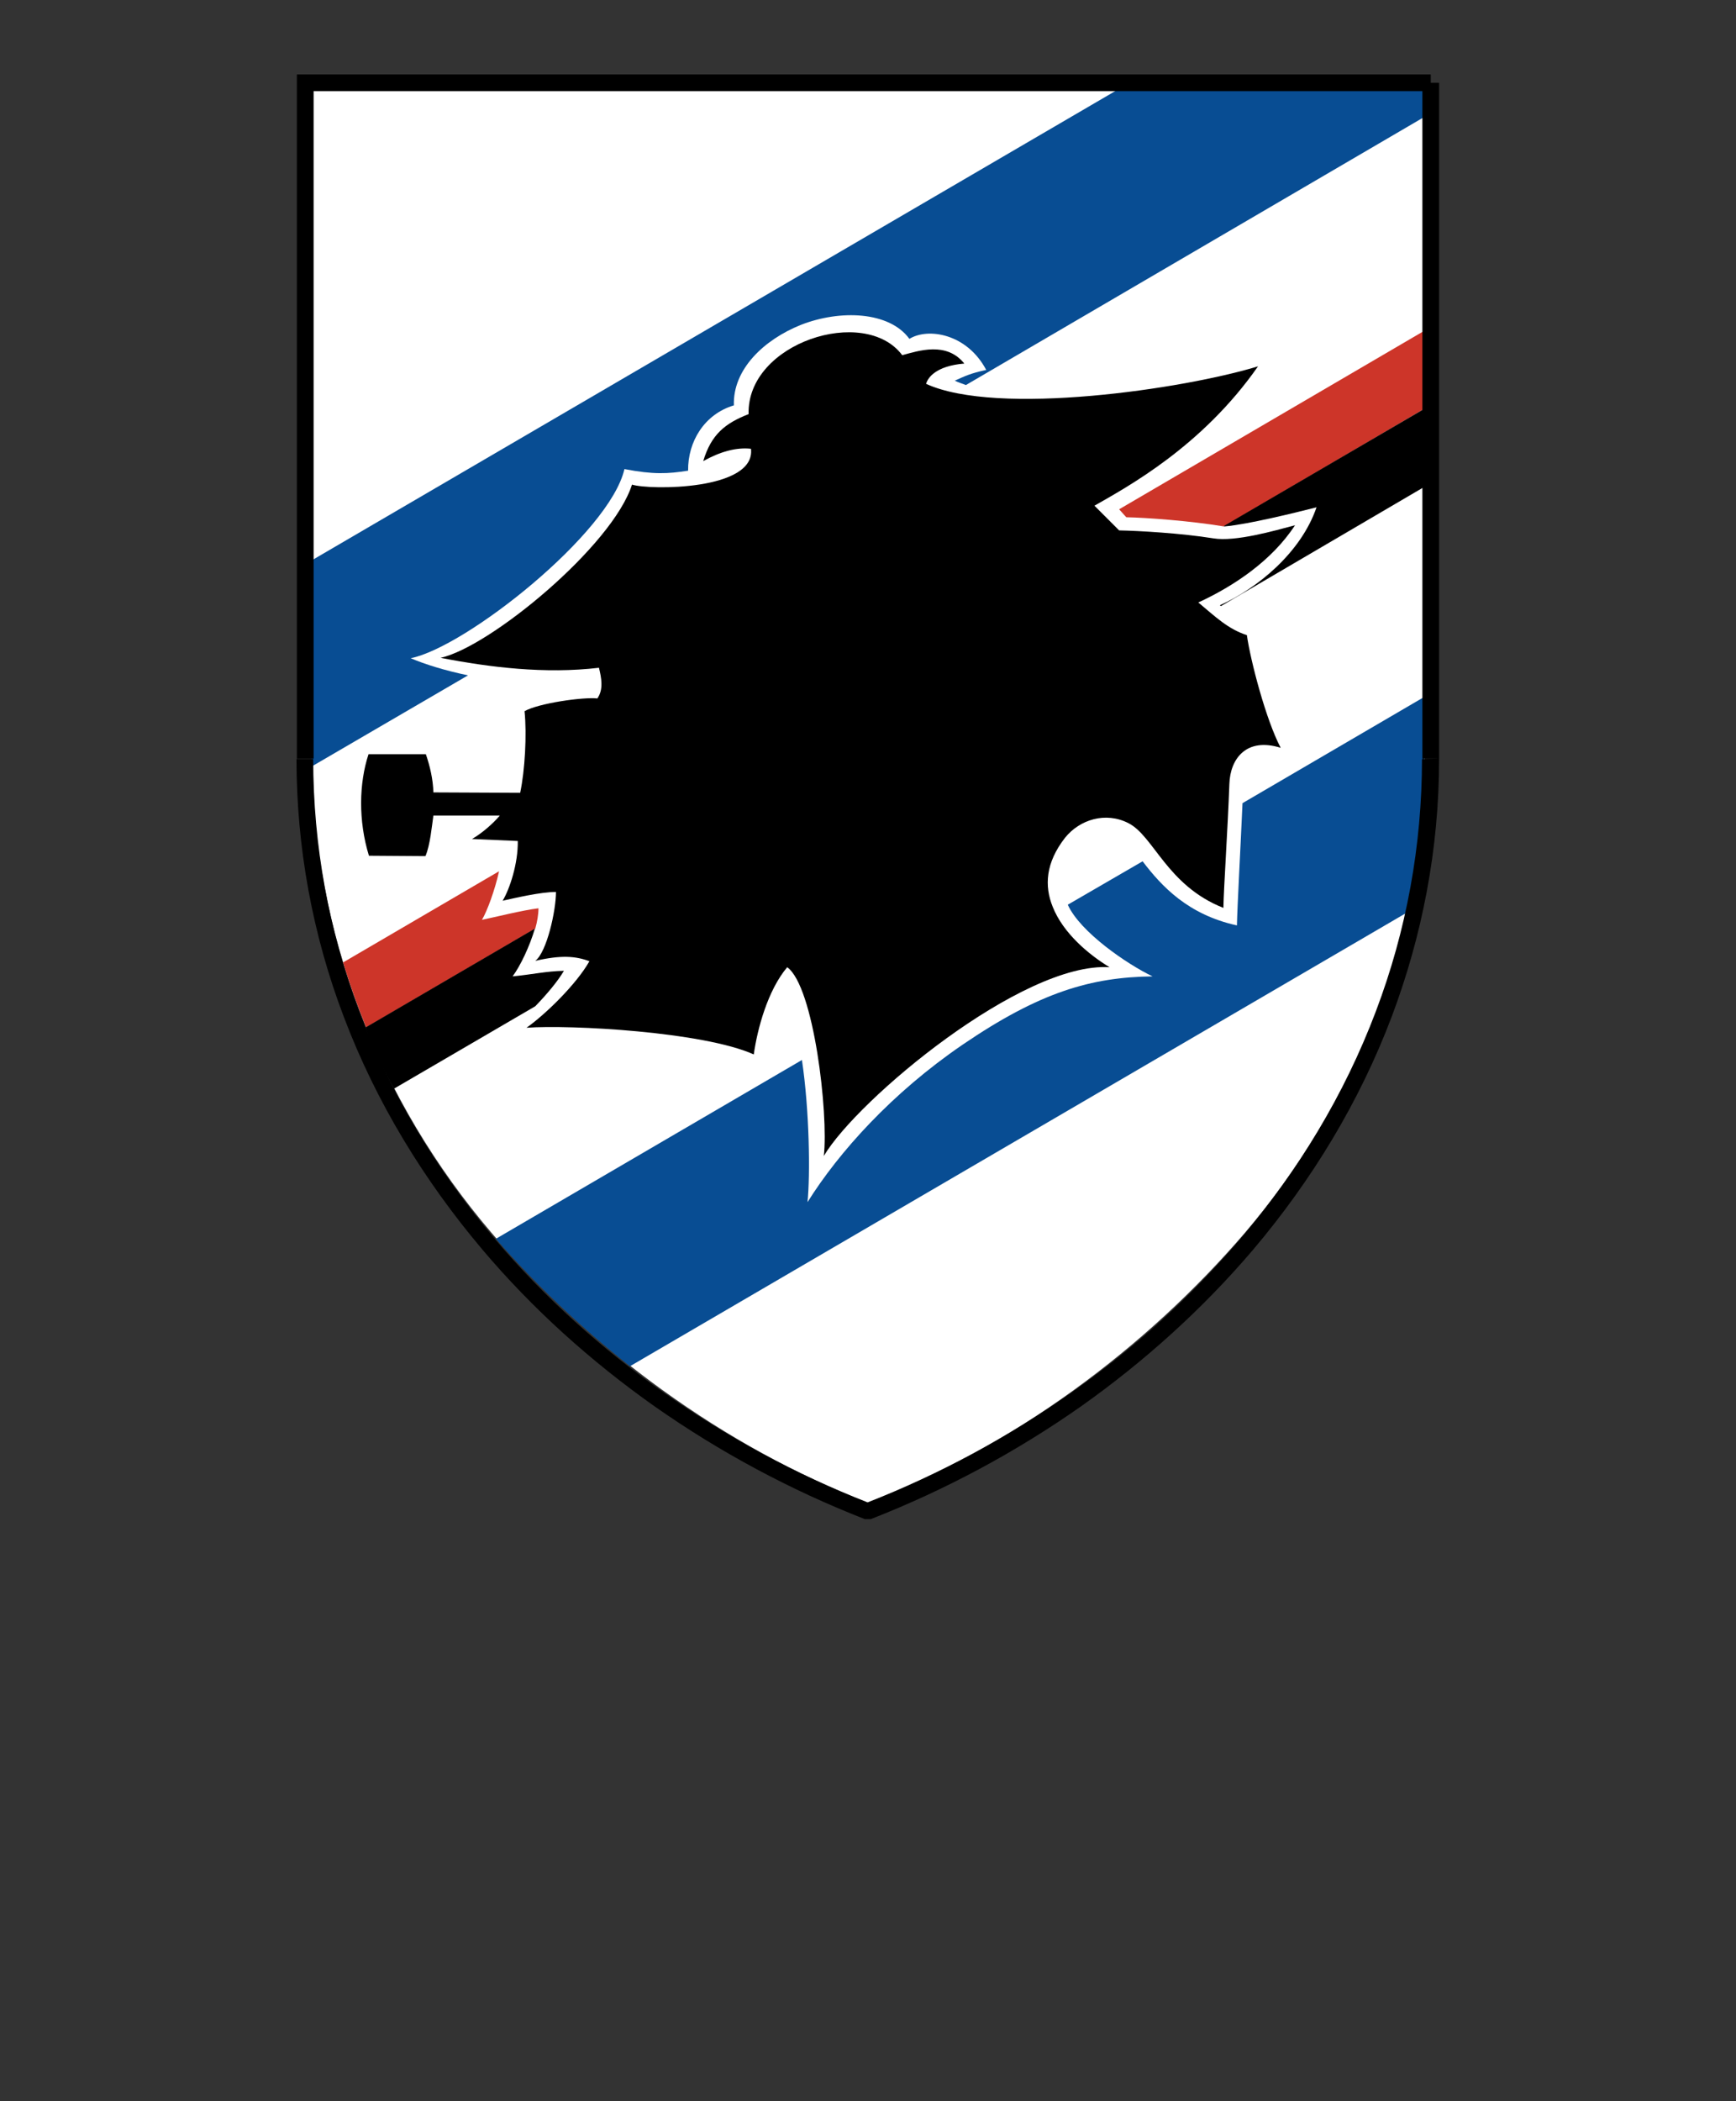 <svg xmlns:cc="http://creativecommons.org/ns#" xmlns:dc="http://purl.org/dc/elements/1.1/" xmlns:inkscape="http://www.inkscape.org/namespaces/inkscape" xmlns:rdf="http://www.w3.org/1999/02/22-rdf-syntax-ns#" xmlns:sodipodi="http://sodipodi.sourceforge.net/DTD/sodipodi-0.dtd" xmlns:svg="http://www.w3.org/2000/svg" xmlns="http://www.w3.org/2000/svg" xmlns:xlink="http://www.w3.org/1999/xlink" id="Livello_1" x="0px" y="0px" viewBox="0 0 436.2 527.7" style="enable-background:new 0 0 436.2 527.7;" xml:space="preserve"><rect x="0" y="0" width="436.2" height="527.7" fill="#333333" stroke="none"/><style type="text/css">	.st0{fill-rule:evenodd;clip-rule:evenodd;fill:#FFFFFF;}	.st1{fill-rule:evenodd;clip-rule:evenodd;fill:#084D93;}	.st2{fill-rule:evenodd;clip-rule:evenodd;fill:#CD3529;}	.st3{fill-rule:evenodd;clip-rule:evenodd;}</style><g>	<path class="st0" d="M218.1,377.4c36.4-14,69.8-38.8,94.7-67.8c28.1-32.9,45.2-75.4,45.2-121.2V21.9H78.3v166.5  c0,45.8,17.1,88.3,45.2,121.2C148.2,338.6,181.8,363.3,218.1,377.4z"></path>	<path class="st1" d="M358,29.3v-7.4h-76.1L78.2,140.8v47.6c0,1.4,0,2.7,0.1,4.1l39.3-22.9c-5.8-1.2-10.9-2.8-14.4-4.3  c13.9-2.8,50-31.4,53.7-47.5c7.3,1.4,10.9,1.2,16,0.4c-0.1-7.3,4.1-14.2,11.5-16.4c-0.3-9.1,7.6-16.5,16.8-20.2  c9.9-3.9,22.3-3.4,27.3,3.5c4.7-2.9,14.5-1.3,19.3,7.8c-4.1,0.9-5.2,1.5-7.9,2.7c0.8,0.4,1.8,0.7,2.8,1.1L358,29.3L358,29.3z"></path>	<path class="st2" d="M358,102.6V83l-76.8,44.9l1.8,2c5.2,0.1,16,0.9,24.5,2.3L358,102.6L358,102.6z M125.4,218.8l-39.2,22.9  c1.7,5.5,3.6,10.9,5.8,16.3l42.5-24.8c0.5-1.8,0.8-3.6,0.8-5.1c-4.1,0.5-10.8,2.2-14.2,2.9C122.4,228.8,124.3,223.7,125.4,218.8  L125.4,218.8z"></path>	<path class="st3" d="M358,122.2v-19.6l-50.5,29.5l0.2,0.1c5.8-0.5,17.6-3.4,23.1-4.8c-3.9,11.4-14.9,20.4-24.3,24.6l0.3,0.2  L358,122.2L358,122.2z M134.4,233.2L91.9,258c1.6,5.3,4.4,10.4,7.1,15.4l35.5-20.7c2.9-3,5.6-6.2,7.2-8.9  c-4.5,0.1-7.8,0.9-12.9,1.4C130.8,242.5,133.1,237.6,134.4,233.2L134.4,233.2z"></path>	<path class="st1" d="M353.3,229.3c3.1-13.4,4.6-27.2,4.6-40.9V175l-45.7,26.7c-0.5,11.4-1.3,25.8-1.4,30.7  c-12.3-2.7-18.9-9.8-23.7-16.1l-18.8,10.9c3.1,6.9,15,15,21.3,18c-15.4,0.2-28.3,3.9-47.8,17.2c-17.7,12.1-31,26.9-38.9,39.5  c0.7-6.8,0.5-23-1.4-35.7l-76.9,44.9c10,11.5,21.4,22.3,33.7,32L353.3,229.3L353.3,229.3z"></path>	<path class="st3" d="M158.8,121.7c-4.9,15.4-35.7,40.8-48.1,43.5c12.4,2.4,26.2,4.1,39.8,2.5c0.6,2.5,1.2,5.4-0.4,7.7  c-3.5-0.4-14.8,1.2-18.3,3.2c0.6,5.8,0.1,14.9-1.1,20.5l-21.8-0.1c-0.1-3.4-0.9-6.7-1.9-9.6H92.6c-2.4,7.3-2.6,16.7,0.1,25.5  l14.2,0.1c1.2-2.8,1.6-7.5,2-10.2h16.7c-1.7,2-4.4,4.4-7,5.9l11.5,0.5c0.1,5.6-2,12-3.8,15c3.2-0.7,9.5-2.2,13.4-2.2  c0,4.7-2.3,15.1-5.2,17.3c6.5-1.5,10.2-1.2,13.6,0.1c-3.3,5.8-11,13.3-15.8,16.7c11-0.8,44.4,1,57.1,6.7c0.9-6.4,3.5-16.1,8.4-21.9  c6.7,4.8,10.4,36.8,9.2,47.4c8.4-14.2,49.9-48.8,71.8-47.4c-5.3-3.2-11.7-8.6-14.3-15.2c-2.1-5.2-1.8-11,3.1-17.3  c3.7-4.6,10.2-6.6,15.9-3.7c6.4,3.2,9.7,15.7,23.9,21.3c0.1-5.3,1.1-19.9,1.5-31.1c0.2-6.4,4.3-11.8,12.9-9.1  c-3.7-7-7.6-21.9-8.5-28.3c-4.7-1.5-7.9-4.6-12.2-8.2c8.9-4.1,18.5-10.5,24.3-19.4c-5.2,1.4-15,4.2-20.5,3.3  c-8.1-1.3-18.7-1.9-23.7-2L275,127c8.2-4.7,27-14.8,41.1-35c-18.6,5.7-65.5,12.6-83.4,4.4c0.4-1.5,2.4-4.5,9.6-5.1  c-4.5-5.6-11.5-3.2-15.6-2.1c-9.4-12.6-39.1-3.1-38.6,14.8c-5.9,2.3-9.4,5.1-11.4,11.8c4.3-2.4,8.3-3.5,12-3.1  C189.9,123.2,163.2,123.1,158.8,121.7L158.8,121.7z"></path>	<path d="M361.6,20.8v169.7h-4.2V20.8H361.6z M361.6,190.5c0,22.9-4.3,44.6-11.9,64.8c-8.1,21.4-20,41-34.8,58.5  c-12.6,14.8-27.2,28-43.3,39.4c-16.4,11.5-34.1,21-52.8,28.3h-1.5c-18.7-7.3-36.4-16.8-52.8-28.3c-16-11.3-30.7-24.5-43.3-39.4  c-14.7-17.4-26.7-37-34.8-58.4c-7.9-20.7-11.9-42.7-11.9-64.8h4.2c0,21.7,3.9,43.1,11.6,63.4c7.9,20.9,19.6,40.1,34.1,57.2  c12.3,14.5,26.7,27.5,42.5,38.6c15.9,11.2,33,20.4,51.1,27.5c18.1-7.1,35.3-16.4,51.1-27.5c15.8-11.1,30.1-24.1,42.5-38.6  c14.5-17,26.2-36.3,34.1-57.2c7.7-20.3,11.6-41.7,11.6-63.4L361.6,190.5L361.6,190.5z"></path>	<path d="M74.6,190.5V18.7h284.9v4.2H78.8v167.6L74.6,190.5L74.6,190.5z"></path></g></svg>
